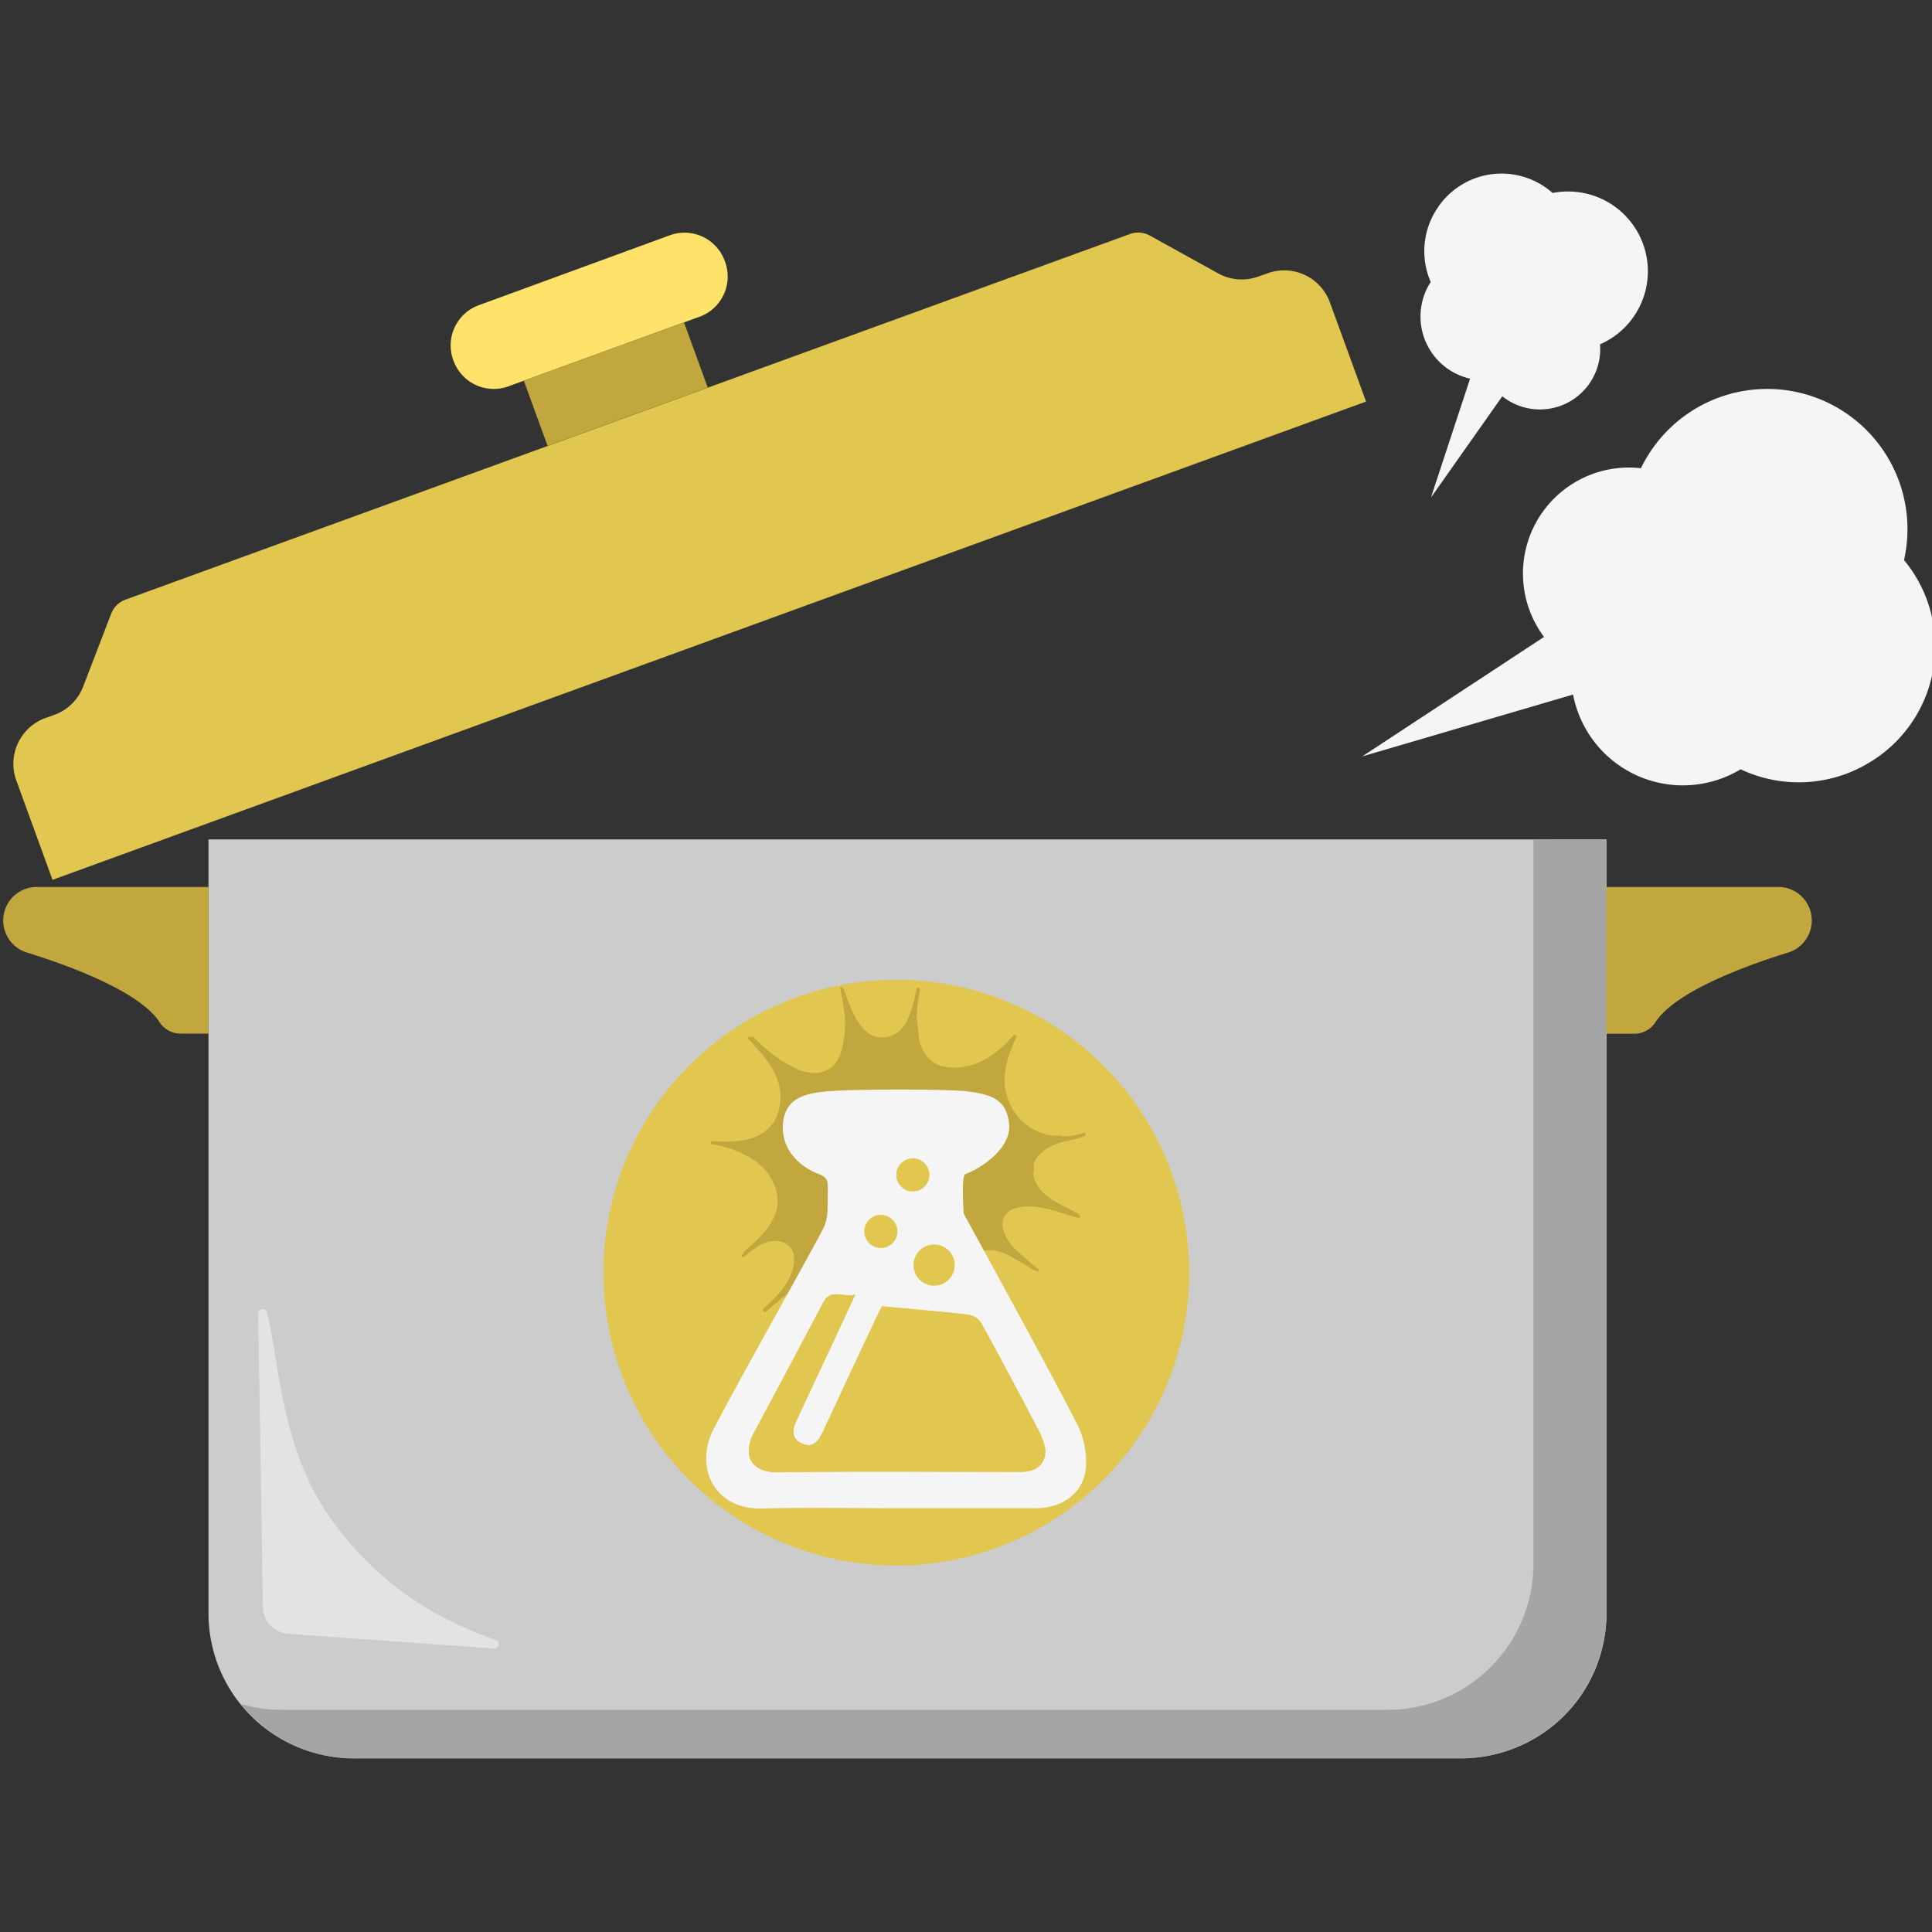 <svg xmlns="http://www.w3.org/2000/svg" viewBox="0 0 600 600"><rect x="0" y="0" width="600" height="600" fill="#333333" stroke="none"/><g id="Reaktionsthermodynamik"><path d="M454,546H109.68A44.94,44.94,0,0,1,64.75,501.1h0V260.69H498.91V501.1A44.93,44.93,0,0,1,454,546Z" fill="#ccc"/><path d="M476.23,260.69V485.58A45.35,45.35,0,0,1,430.93,531H87.42a45.08,45.08,0,0,1-12.64-1.82,45.25,45.25,0,0,0,35.32,16.94H453.55a45.35,45.35,0,0,0,45.36-45.35v-240Z" fill="#a5a5a5"/><path d="M498.91,275.45h53.36a10.39,10.39,0,0,1,10.39,10.39h0a10.41,10.41,0,0,1-7.38,10c-11.89,3.67-34.63,11.74-41.1,21.51a7.8,7.8,0,0,1-6.45,3.69h-8.82Z" fill="#c1a73d"/><path d="M64.75,275.45H11.4A10.4,10.4,0,0,0,1,285.83H1a10.41,10.41,0,0,0,7.38,10c11.9,3.67,34.63,11.74,41.1,21.51A7.83,7.83,0,0,0,55.93,321h8.82Z" fill="#c1a73d"/><path d="M378.29,84.89,357.11,73.17a7.57,7.57,0,0,0-6.24-.48L39,186.21a7.55,7.55,0,0,0-4.47,4.38l-8.69,22.6A15.1,15.1,0,0,1,16.89,222l-2.82,1a15.12,15.12,0,0,0-9,19.38l11.24,30.86L424.24,124.71,413,93.88a15.11,15.11,0,0,0-19.37-9l-2.83,1A15.13,15.13,0,0,1,378.29,84.89Z" fill="#e1c750"/><path d="M217.26,98.37,157.83,120a13.29,13.29,0,0,1-17-8l-.09-.23a13.29,13.29,0,0,1,8-17l59.34-21.72a13.29,13.29,0,0,1,17,8l.09.23A13.3,13.3,0,0,1,217.26,98.37Z" fill="#ffe269"/><rect x="164.77" y="108.52" width="52.94" height="21.56" transform="translate(-29.27 72.6) rotate(-20)" fill="#c1a73d"/><path d="M580.64,236.76a42,42,0,0,0,10.67-62.82,43.55,43.55,0,0,0-81.7-28.53,32.91,32.91,0,0,0-21.53,60.38,34.72,34.72,0,0,0,52.49,33.12A42.24,42.24,0,0,0,580.64,236.76Z" fill="#f6f5f5"/><polygon points="497.05 186.27 423.05 234.91 507.08 210.25 497.05 186.27" fill="#f6f5f5"/><path d="M446.26,64.84a23.87,23.87,0,0,1,35.92-4.9,24.77,24.77,0,0,1,14.72,47,18.73,18.73,0,0,1-29,17.11,18.4,18.4,0,0,1-5.71-6,19.78,19.78,0,0,1-17.87-30.48A24,24,0,0,1,446.26,64.84Z" fill="#f6f5f5"/><polygon points="473.43 113.31 444.4 154.5 459.98 107.16 473.43 113.31" fill="#f6f5f5"/><path d="M103,472c17.12,23.54,36.87,32.25,51,37.34a1.36,1.36,0,0,1-.56,2.63l-63.95-4.57a8.44,8.44,0,0,1-7.84-8.29l-1.46-91.19a1.36,1.36,0,0,1,2.66-.41C86.6,420.61,86.74,449.66,103,472Z" fill="#f6f6f6" opacity="0.54"/><circle cx="278.35" cy="395.23" r="90.97" fill="#e1c750"/><g id="boom"><path d="M328.23,354.12C323,355,316.54,359,317.76,365c.53,2.66,2.46,4.31,4.6,5.78,1,.71,2.08,1.37,3.15,2a29.55,29.55,0,0,0,5.56,3.23,44.83,44.83,0,0,0-8.94-1.79,17.89,17.89,0,0,0-6.3.32c-3.09.17-7.11,1.89-6.61,5.38s2.77,6.63,5.35,9.17c-3.11-1.56-6.59-2.69-9.8-2.37a.58.58,0,0,0-.75-.32,11,11,0,0,0-1.39.78,8.66,8.66,0,0,0-3.12,1.82,7.21,7.21,0,0,0-1.89,7.73,40.86,40.86,0,0,0,4.29,9.19c.37.65.74,1.28,1.12,1.88a91.27,91.27,0,0,0-11.38-8.88c-3.36-2.22-7.19-4.5-11.33-4.61-4.63-.11-7.8,3.09-10.24,6.67a39,39,0,0,0-3.88,6.81,17,17,0,0,0-7.49-12.13c-4.43-2-9.69,1.22-13.36,4.55-.56.36-1.1.74-1.65,1.13l.34-.48a.44.44,0,0,0,.32-.2c2.81-4,6.35-9.36,3.69-14.32a5.3,5.3,0,0,0-4.71-2.9,10.59,10.59,0,0,0-3.3.48,28.93,28.93,0,0,0-2.76,1.32l-.7.29a4,4,0,0,1-.62.15c4.2-3.69,7.65-9.11,7.75-14.85.12-6-4.32-8.9-9.14-11.08a29.93,29.93,0,0,0-9-4.28,28.08,28.08,0,0,0,7-.9c5.13-.72,10.28-2.34,11.74-7.08,1.94-6.29-1.29-14.88-5.49-19.85a32.48,32.48,0,0,0,8.32,5c1.27.7,2.56,1.35,3.87,1.91,2.86,1.22,6.36,1.85,8.91-.4s2.69-6.13,3.14-9.23,1.39-6.8.78-10.09c1.65,4.06,3.72,8.94,8.18,10.06s8-2.74,9.79-6.57a18.07,18.07,0,0,0,2.07-3.92,27.86,27.86,0,0,0,.73,8.63c.09.79.18,1.58.29,2.36.38,2.67,1.2,5.14,3.51,6.73,4.56,3.15,12,1.85,16.38-1.4a25.35,25.35,0,0,0,8.1-5.12c-3,6.61-4.67,14.57-.1,20.7a17.93,17.93,0,0,0,12.36,7.12,18.85,18.85,0,0,0,3.24.68Z" fill="#c1a73d"/><path d="M336.62,351.84a22,22,0,0,1-6.91,1.08.22.22,0,0,0-.21-.25,22.9,22.9,0,0,1-2.87,0,17,17,0,0,1-11.73-7.58c-4.84-7.47-2.92-15.55.79-23a.28.28,0,0,0,0-.22.53.53,0,0,0-.92-.36c-5.29,6.18-13,11.48-21.64,9.72-4.49-.92-6.78-4.44-7.77-8.69,0-.28,0-.55-.07-.82-.16-1.73-.34-3.45-.57-5.16a41.73,41.73,0,0,1,1-9,.27.27,0,0,0-.13-.32v0a.47.47,0,0,0-.92-.15c-1.33,5.9-2.88,15.05-10.78,15.1-7,0-9.91-9.69-11.83-15a.25.25,0,0,0-.32-.18l-.14-.36c-.16-.34-.78-.26-.7.16.87,4.48,1.85,8.62,1.47,13.24-.35,4.17-1.22,10.13-5.37,12.22-2.84,1.43-6,1.13-9.11-.07h0c-1.93-1-3.83-2.05-5.71-3.12a61.76,61.76,0,0,1-8.35-7.16c-.24-.24-.66.15-.44.42l0,0-.39-.28c-.37-.26-1,.2-.61.58,5.56,6,11.53,12.34,9.66,21.26-2.13,10.22-12,11.2-20.75,10.45a.51.51,0,0,0-.17,1,35,35,0,0,1,11.95,4.21.36.36,0,0,0,.2.2l.35.15a17.16,17.16,0,0,1,7.15,8.84c3,8.87-3.88,14.77-9.78,20.06a.29.29,0,0,0,0,.43l-.54.52c-.33.33.2.89.57.6,2.09-1.67,4.2-3.57,6.76-4.49a7.94,7.94,0,0,0,1.09-.33c3.62-.8,7.52.86,7.74,5.11.32,6.06-5.13,12.15-9.48,15.66-.62.51.1,1.51.74,1,5.13-4.05,10.4-9.89,17.49-9.7a10.32,10.32,0,0,1,3.81.82l.24.13.2.06a9.94,9.94,0,0,1,4.59,4.69,29.36,29.36,0,0,1,.83,7.79c-.06.29-.12.59-.21.88s.13.37.33.38a.22.22,0,0,0,.38,0,1.62,1.62,0,0,0,.1-.18c0,.18,0,.35,0,.52,0,.34.57.37.59,0a15.94,15.94,0,0,1,.34-2.3c1-2.1,1.82-4.28,2.84-6.39a15.2,15.2,0,0,1,12.69-6.54,18.1,18.1,0,0,1,4,.54l.43.31a.62.62,0,0,0,.77,0c6.64,2.12,11.71,7.67,16.73,12.44.33.31.85-.11.73-.48a.58.58,0,0,0,.37-1l-.37-.35c-.42-.7-.9-1.5-1.4-2.37-.81-1.83-1.71-3.63-2.62-5.42-1.8-4.69-2.22-9.66,2.71-12,6.83-3.18,12.88,3.12,18.66,5.73.53.23.83-.52.36-.8l-.3-.19a90,90,0,0,1-7.43-6.5c-2.06-2.16-4-5.82-3.22-8.65l.15-.45a5.07,5.07,0,0,1,3.26-2.86c6.32-2.27,13.91,1.22,20,2.81.49.13.73-.66.26-.85h0a.25.25,0,0,0-.12-.29c-4.74-2.84-11.33-4.81-13.61-10.38a9.72,9.72,0,0,1-.59-2.05,5.22,5.22,0,0,0,.1-2.91c1.17-4.51,7-7,11.65-7.66a.54.54,0,0,0,.32-.16,17.81,17.81,0,0,0,4.11-1.23A.53.53,0,0,0,336.62,351.84Zm-9.27,2.44c-5.13.84-11.49,4.75-10.3,10.68.53,2.61,2.43,4.23,4.53,5.68,1,.69,2.05,1.34,3.09,2a29.71,29.71,0,0,0,5.46,3.18,44,44,0,0,0-8.78-1.77,18,18,0,0,0-6.2.31c-3,.18-7,1.86-6.49,5.3s2.73,6.51,5.26,9c-3.06-1.54-6.48-2.64-9.63-2.33a.58.58,0,0,0-.74-.32,13,13,0,0,0-1.37.77,8.64,8.64,0,0,0-3.06,1.79,7.09,7.09,0,0,0-1.86,7.6,39.9,39.9,0,0,0,4.22,9c.36.64.73,1.26,1.1,1.85a90.74,90.74,0,0,0-11.18-8.73c-3.31-2.18-7.07-4.42-11.14-4.53-4.56-.11-7.67,3-10.07,6.56a38.58,38.58,0,0,0-3.81,6.69,11.43,11.43,0,0,0-1.1-4.27,11.3,11.3,0,0,0-6.26-7.65c-4.36-2-9.53,1.2-13.14,4.47-.54.35-1.08.72-1.61,1.11l.33-.47a.46.46,0,0,0,.31-.2c2.76-3.89,6.24-9.2,3.62-14.07a5.2,5.2,0,0,0-4.62-2.86,10.51,10.51,0,0,0-3.24.48,28.07,28.07,0,0,0-2.72,1.3c-.23.08-.46.18-.69.28a2.82,2.82,0,0,1-.61.14c4.13-3.62,7.52-8.95,7.63-14.59.11-5.87-4.26-8.75-9-10.89a29.72,29.72,0,0,0-8.83-4.21,27.25,27.25,0,0,0,6.88-.88c5-.71,10.1-2.3,11.53-6.95,1.91-6.19-1.27-14.63-5.4-19.52a32.2,32.2,0,0,0,8.18,4.89,41.93,41.93,0,0,0,3.81,1.87c2.81,1.2,6.25,1.82,8.75-.39s2.65-6,3.09-9.07,1.37-6.69.77-9.92c1.62,4,3.66,8.79,8,9.89s7.85-2.69,9.62-6.46a17.45,17.45,0,0,0,2-3.85,27.2,27.2,0,0,0,.71,8.48c.09.78.18,1.55.29,2.32.37,2.63,1.18,5.05,3.45,6.62,4.48,3.09,11.82,1.82,16.1-1.38a24.78,24.78,0,0,0,8-5c-2.92,6.5-4.59,14.33-.1,20.36a17.7,17.7,0,0,0,12.14,7,19.43,19.43,0,0,0,3.19.66Z" fill="#c1a73d"/></g><path d="M334.88,443c-7.66-15.22-35.59-66.08-35.59-66.08s-.82-11.75.48-12.26c6.61-2.58,14.3-8.89,13.63-15.5-.77-7.69-5.42-9.27-13-10.23-5.7-.73-34.91-.76-43.66,0-7.62.67-12.8,2.61-13.56,9.76s3.94,13.23,11.17,15.94c2.41.9,2.77,2.14,2.74,4.31-.1,6.31.07.93-.11,7.23a13.24,13.24,0,0,1-1.42,5.56c-4.78,9.19-28.06,50.51-34,62.22s.19,25,15.32,24.54c13.79-.41,27.6-.09,41.4-.09,14.46,0,28.92,0,43.38,0,8.78,0,15.34-5.31,15.61-13.32A26,26,0,0,0,334.88,443Zm-16.13,14a29.71,29.71,0,0,1-3.54.11c-24.44,0-48.88-.24-73.32.13-9.26.14-11.27-5.75-7.68-12.43q10.78-20.1,21.43-40.27c2.33-4.44,5.89-1.61,9.94-2.44-2.92,6.3-5.33,11.5-7.75,16.7q-5.16,11-10.33,22.08c-1.35,2.87-2,5.78,1.51,7.4s5.23-.77,6.57-3.66q8.44-18.18,17-36.33c.54-1.16,1.16-2.29,1.31-2.59,9.29.86,18,1.57,26.68,2.57a6.15,6.15,0,0,1,4.13,2.55c6,10.91,11.82,21.93,17.62,32.95a24,24,0,0,1,2.05,5.08C325.44,453.09,323.08,456.46,318.75,457Z" fill="#f5f5f5" fill-rule="evenodd"/><path d="M288.64,364.87a5.15,5.15,0,1,1-5.14-5.14A5.15,5.15,0,0,1,288.64,364.87Z" fill="#e1c750" fill-rule="evenodd"/><path d="M265.58,402.09c-2.92,6.3-5.33,11.5-7.75,16.7q-5.16,11-10.33,22.08c-1.35,2.87-2,5.78,1.51,7.4s5.23-.77,6.57-3.66q8.44-18.18,17-36.33c.54-1.16,1.16-2.29,1.31-2.59,9.29.86,18,1.57,26.68,2.57a6.15,6.15,0,0,1,4.13,2.55c6,10.91,11.82,21.93,17.62,32.95a24,24,0,0,1,2.05,5.08c1.09,4.25-1.27,7.62-5.6,8.15a29.71,29.71,0,0,1-3.54.11c-24.44,0-48.88-.24-73.32.13-9.26.14-11.27-5.75-7.68-12.43q10.78-20.1,21.43-40.27C258,400.09,261.53,402.92,265.58,402.09Z" fill="#e1c750" fill-rule="evenodd"/><path d="M296.5,392.88a6.4,6.4,0,1,1-6.4-6.4A6.41,6.41,0,0,1,296.5,392.88Z" fill="#e1c750" fill-rule="evenodd"/><path d="M278.71,382.44a5.15,5.15,0,1,1-5.15-5.15A5.15,5.15,0,0,1,278.71,382.44Z" fill="#e1c750" fill-rule="evenodd"/></g></svg>